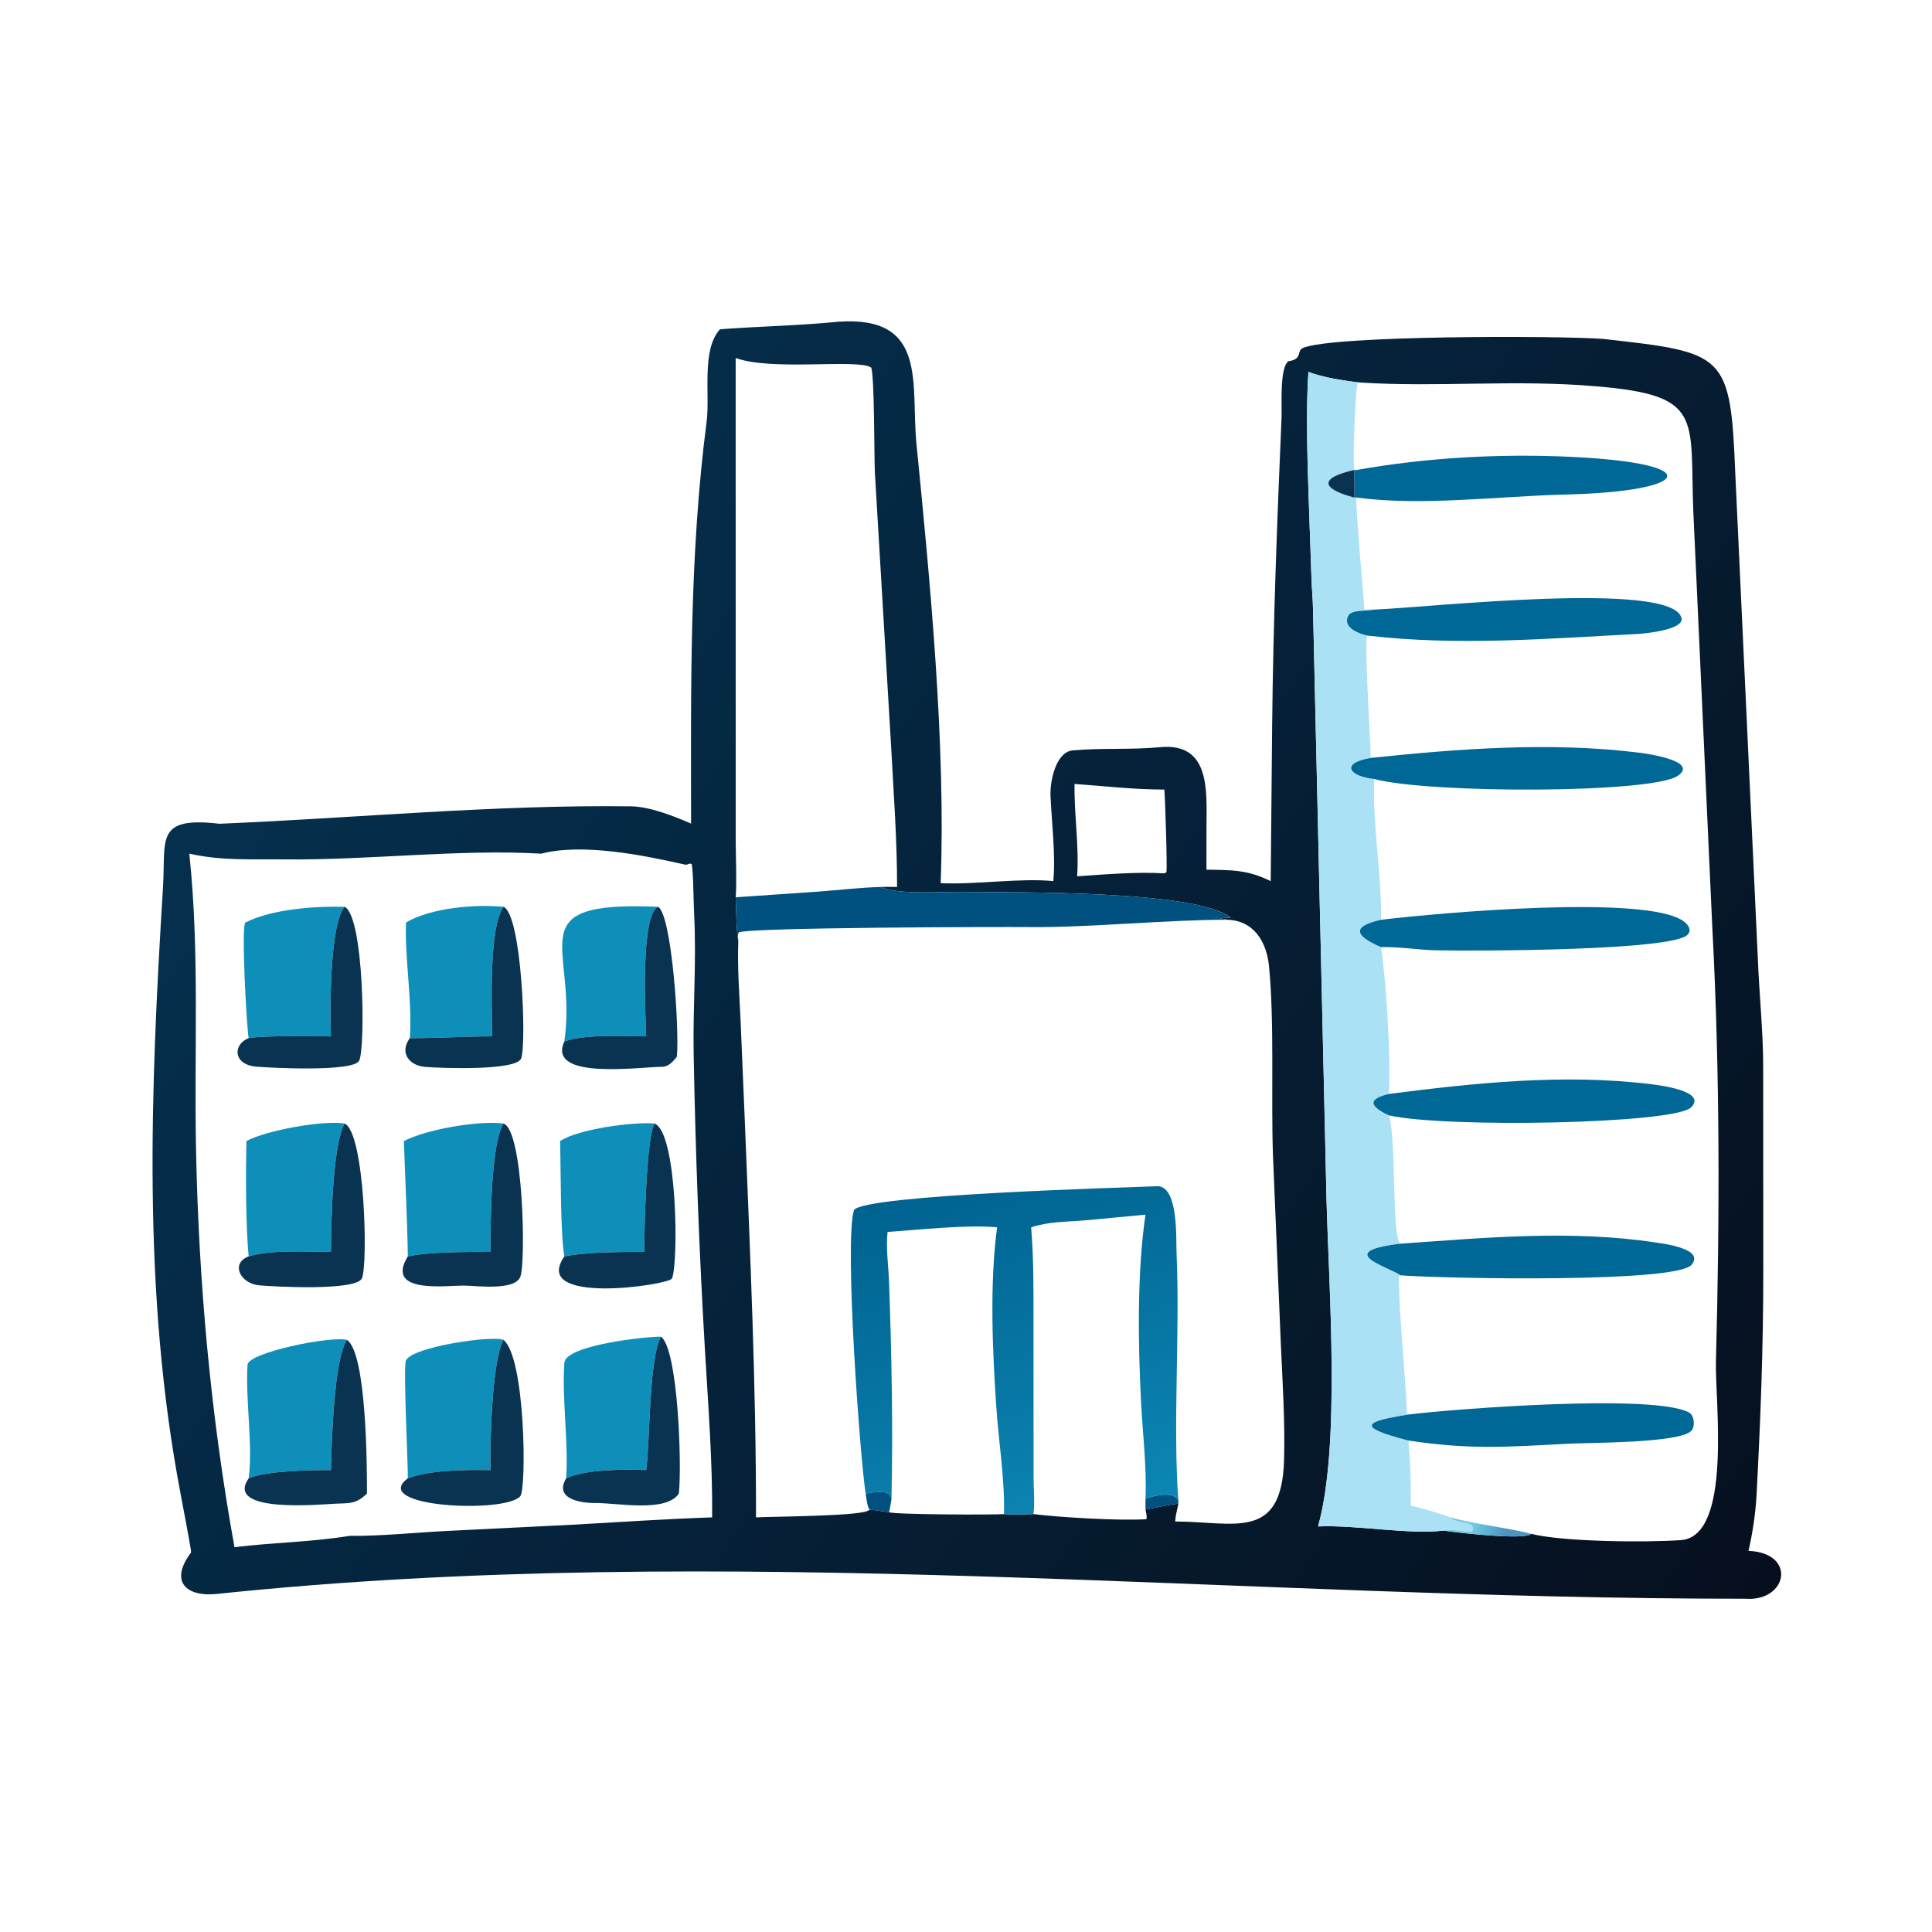 <?xml version="1.0" encoding="utf-8" ?><svg xmlns="http://www.w3.org/2000/svg" xmlns:xlink="http://www.w3.org/1999/xlink" width="1024" height="1024" viewBox="0 0 1024 1024"><defs><linearGradient id="gradient_0" gradientUnits="userSpaceOnUse" x1="478.51" y1="407.383" x2="90.09" y2="153.119"><stop offset="0" stop-color="#060F1E"/><stop offset="1" stop-color="#05304E"/></linearGradient></defs><path fill="url(#gradient_0)" transform="scale(2 2)" d="M190.812 87.263C201.298 86.466 211.381 86.323 222.199 85.26C246.085 83.602 241.308 101.905 242.875 117.675C246.483 153.98 250.672 197.439 249.284 234.047C258.436 234.49 270.645 232.613 279.142 233.507C279.787 226.534 278.7 217.943 278.393 210.817C278.231 207.043 279.812 199.266 284.281 198.86C291.855 198.172 299.768 198.74 307.393 198.013C320.779 196.738 319.777 209.464 319.732 219.089L319.721 230.475C326.624 230.586 330.537 230.472 336.751 233.507L337.134 191.875C337.42 164.54 338.453 138.001 339.622 110.664C339.754 107.595 339.053 97.397 341.457 95.728C345.296 95.189 343.548 93.003 345.262 92.235C352.865 88.828 413.551 88.915 425.057 89.835C457.199 93.454 458.604 93.6 459.873 125.559L465.856 254.22C466.188 262.882 467.282 274.064 467.262 282.373L467.29 337.209C467.293 357.217 466.561 376.227 465.503 396.243C465.248 401.072 464.453 406.269 463.373 410.995C476.25 411.539 473.757 424.539 462.468 423.682C327.64 423.723 192.151 408.276 57.415 422.413C49.692 423.223 44.65 419.413 50.646 411.406C50.787 411.218 48.116 397.247 47.809 395.631C37.699 342.439 39.886 288.894 43.193 235.198C43.977 222.428 41.002 216.317 58.141 218.304C94.429 216.792 130.763 213.244 167.127 213.681C172.186 213.742 178.532 216.257 183.143 218.258C183.118 182.365 182.657 147.295 187.274 111.615C188.176 104.649 185.846 92.613 190.812 87.263ZM360.43 101.373C356.571 100.974 350.232 99.982 346.761 98.541C346.049 107.81 346.478 122.155 346.805 131.803L347.563 153.5C347.656 156.161 347.929 158.94 347.965 161.563L351.541 317.892C352.199 342.242 355.253 383.348 349.295 404.522C359.639 404.084 373.078 406.719 382.611 405.624C385.799 406.143 404.275 408.252 405.793 406.479C414.291 408.642 436.447 408.79 445.458 408.144C459.154 407.161 454.468 371.198 454.739 360.916C455.744 322.903 455.819 284.55 453.817 246.565L448.734 135.255C447.783 110.662 451.531 104.775 423.206 102.394C401.72 100.5 381.179 102.696 360.43 101.373ZM233.453 235.049C234.809 235.043 236.4 234.999 237.733 235.049C237.749 222.649 236.835 210.528 236.175 198.161L231.864 125.455C231.642 121.411 231.78 99.053 230.838 97.372C226.999 95.026 204.701 98.391 194.961 94.877L194.972 222.93C194.98 227.092 195.289 234.047 194.961 237.79C195.046 240.176 195.191 247.448 195.653 249.341C195.398 256.56 195.936 263.339 196.265 270.5L197.415 297.83C198.81 332.743 200.388 367.146 200.347 402.122C204.354 401.868 230.261 401.843 230.388 400.038C232.345 400.196 234.273 400.634 235.625 400.745C236.78 401.395 263.238 401.477 266.068 401.254C269.229 401.449 270.818 401.326 273.881 401.254C280.443 402.093 297.038 403.08 303.806 402.595C304.021 401.879 303.717 400.825 303.565 400.038C306.315 399.511 309.553 398.777 312.283 398.487C311.937 400.383 311.597 401.129 311.422 403.214C327 403.211 339.687 408.587 340.288 386.921C340.573 376.635 339.881 366.32 339.418 355.768L337.337 305.861C336.823 290.177 337.759 271.155 336.306 256.109C335.666 249.484 332.189 243.885 325.178 243.753C324.818 243.424 318.524 242.9 326.163 243.208C317.28 235.772 267.3 236.536 254.757 236.367C249.567 236.297 237.785 237.169 233.453 235.049ZM284.768 207.76C284.627 215.905 286.012 224.118 285.453 232.227C293.009 231.712 301.05 231.015 308.567 231.445L309.103 231.183C309.382 229.984 308.764 211.292 308.567 209.248C299.433 209.186 293.451 208.358 284.768 207.76ZM143.435 226.229C121.738 224.962 97.557 228.009 75.207 227.751C66.52 227.651 58.773 228.159 50.168 226.229C52.928 252.267 51.437 278.236 51.946 304.362C52.634 339.683 55.834 375.253 62.141 410.019C72.246 408.775 82.662 408.667 92.688 407.012C100.455 407.141 110.407 406.114 118.374 405.722L152.708 404.016C164.626 403.345 176.816 402.518 188.729 402.122C188.846 387.19 187.649 371.977 186.775 357.043C185.265 331.252 184.322 305.466 183.829 279.633C183.592 267.179 184.601 254.968 183.952 242.169C183.787 239.335 183.769 231.264 183.317 228.972C182.332 228.662 182.347 229.311 181.501 229.12C170.393 226.604 154.318 223.396 143.435 226.229Z"/><path fill="#AAE1F4" transform="scale(2 2)" d="M360.43 101.373L359.761 101.648C359.182 103.25 358.385 122.934 358.911 124.451L359.463 124.559L358.838 124.559C349.537 126.654 350.06 129.504 358.838 131.848L359.463 131.848C359.136 132.896 361.328 158.274 361.579 161.554C362.357 161.5 363.483 161.349 364.184 161.554C362.258 162.058 358.135 161.445 357.266 163.25C355.696 166.513 360.642 168.059 362.393 168.436C361.379 169.365 363.283 197.005 363.239 200.863C355.021 202.289 357.594 205.75 364.184 206.444C363.657 217.988 366.169 231.503 365.989 243.753C358.533 245.442 358.566 247.783 365.989 250.996C367.371 259.949 368.619 280.742 368.068 289.91C362.285 291.278 363.007 293.208 368.068 295.583C370.148 301.758 368.727 328.881 371.195 329.587C353.247 331.729 367.669 335.575 371.195 337.982L370.747 338.226C370.715 349.394 372.426 362.966 372.847 374.507L373.265 374.862C361.311 376.781 359.345 378.135 373.265 381.759C373.802 388.037 373.879 392.696 373.883 399.034C375.61 399.34 382.769 401.378 384.3 402.122C385.269 403.829 391.754 402.925 390.046 405.912C387.537 405.959 385.417 405.15 382.611 405.624C373.078 406.719 359.639 404.084 349.295 404.522C355.253 383.348 352.199 342.242 351.541 317.892L347.965 161.563C347.929 158.94 347.656 156.161 347.563 153.5L346.805 131.803C346.478 122.155 346.049 107.81 346.761 98.541C350.232 99.982 356.571 100.974 360.43 101.373Z"/><path fill="#006897" transform="scale(2 2)" d="M359.463 124.559C378.126 121.234 397.863 120.152 416.76 121.086C452.715 122.864 448.185 130.263 414.688 131.065C397.227 131.483 376.69 134.2 359.463 131.848L358.838 131.848C359.104 131.039 358.846 125.866 358.838 124.559L359.463 124.559Z"/><path fill="#0A3351" transform="scale(2 2)" d="M358.838 131.848C350.06 129.504 349.537 126.654 358.838 124.559C358.846 125.866 359.104 131.039 358.838 131.848Z"/><path fill="#006897" transform="scale(2 2)" d="M364.184 161.554C379.182 160.916 443.488 153.769 445.624 163.848C446.264 166.868 436.081 167.894 433.983 168.004C410.169 169.247 386.152 171.223 362.393 168.436C360.642 168.059 355.696 166.513 357.266 163.25C358.135 161.445 362.258 162.058 364.184 161.554Z"/><path fill="#006897" transform="scale(2 2)" d="M363.239 200.863C386.543 198.411 410.808 196.57 434.13 199.438C435.498 199.607 450.372 201.495 444.716 205.545C438.024 210.338 378.72 210.324 364.184 206.444C357.594 205.75 355.021 202.289 363.239 200.863Z"/><path fill="#005080" transform="scale(2 2)" d="M194.961 237.79L217.002 236.277C222.443 235.863 228.018 235.21 233.453 235.049C237.785 237.169 249.567 236.297 254.757 236.367C267.3 236.536 317.28 235.772 326.163 243.208C318.524 242.9 324.818 243.424 325.178 243.753C310.009 243.682 288.643 245.826 273.4 245.687C264.727 245.608 198.091 245.756 195.771 247.114C195.43 247.828 195.59 248.525 195.653 249.341C195.191 247.448 195.046 240.176 194.961 237.79Z"/><path fill="#0D8FBA" transform="scale(2 2)" d="M91.322 240.311C87.38 244.775 87.4 268.136 87.706 274.653C83.066 274.645 69.992 274.368 65.894 275.112C65.351 272.221 63.872 245.067 65.045 244.473C72.169 240.867 83.694 240.104 91.322 240.311Z"/><path fill="#0D8FBA" transform="scale(2 2)" d="M107.591 244.46C114.293 240.553 125.812 239.599 133.427 240.311C129.43 246.107 130.414 266.9 130.405 274.653C123.135 274.644 115.853 275.164 108.609 275.112C109.304 265.123 107.263 254.575 107.591 244.46Z"/><path fill="#0D8FBA" transform="scale(2 2)" d="M174.392 240.311C169.635 242.582 171.075 269.325 171.245 274.653C165.125 274.632 155.036 273.985 149.56 276.01C153.139 250.817 136.749 238.689 174.392 240.311Z"/><path fill="#0A3351" transform="scale(2 2)" d="M133.427 240.311C138.299 242.359 139.589 276.866 138.098 280.53C136.76 283.82 116.791 283.089 112.564 282.726C108.484 282.375 105.764 279.027 108.609 275.112C115.853 275.164 123.135 274.644 130.405 274.653C130.414 266.9 129.43 246.107 133.427 240.311Z"/><path fill="#0A3351" transform="scale(2 2)" d="M171.245 274.653C171.075 269.325 169.635 242.582 174.392 240.311C178.031 242.332 180.081 273.001 179.376 280.053C178.419 281.26 177.167 282.725 175.411 282.72C169.715 282.705 144.845 286.358 149.56 276.01C155.036 273.985 165.125 274.632 171.245 274.653Z"/><path fill="#006897" transform="scale(2 2)" d="M365.989 250.996C358.566 247.783 358.533 245.442 365.989 243.753C381.514 241.901 436.668 236.95 446.256 244.206C447.393 245.066 448.403 246.462 447.222 247.713C443.219 251.956 391.669 252.059 380.717 251.847C375.802 251.752 370.897 250.863 365.989 250.996Z"/><path fill="#0A3351" transform="scale(2 2)" d="M87.706 274.653C87.4 268.136 87.38 244.775 91.322 240.311C96.498 242.81 96.859 277.875 95.18 281.106C93.603 284.141 71.803 282.984 68.046 282.69C61.641 282.188 61.696 276.74 65.894 275.112C69.992 274.368 83.066 274.645 87.706 274.653Z"/><path fill="#006897" transform="scale(2 2)" d="M368.068 289.91C390.982 286.961 414.55 284.486 437.591 287.331C439.242 287.535 452.572 289.076 448.155 293.466C443.713 297.881 383.013 298.969 368.068 295.583C363.007 293.208 362.285 291.278 368.068 289.91Z"/><path fill="#0D8FBA" transform="scale(2 2)" d="M65.296 302.383C70.476 299.62 85.276 296.832 91.322 297.741C88.077 303.726 87.766 324.214 87.706 331.781C81.39 331.735 71.582 331.158 65.894 332.962C65.099 324.461 65.11 311.203 65.296 302.383Z"/><path fill="#0D8FBA" transform="scale(2 2)" d="M107.034 302.383C112.979 299.318 126.694 296.893 133.427 297.741C130.056 303.248 129.968 324.292 130.005 331.781C123.736 331.78 114.103 331.691 108.076 332.962C107.921 322.854 107.375 312.518 107.034 302.383Z"/><path fill="#0A3351" transform="scale(2 2)" d="M91.322 297.741C96.682 300.179 97.567 335.017 95.913 338.771C94.405 342.193 72.474 340.968 68.734 340.633C63.627 340.176 61.023 334.791 65.894 332.962C71.582 331.158 81.39 331.735 87.706 331.781C87.766 324.214 88.077 303.726 91.322 297.741Z"/><path fill="#0A3351" transform="scale(2 2)" d="M133.427 297.741C138.723 299.534 139.379 334.553 137.894 338.356C136.393 342.203 125.934 340.679 122.754 340.693C117.847 340.716 101.985 342.841 108.076 332.962C114.103 331.691 123.736 331.78 130.005 331.781C129.968 324.292 130.056 303.248 133.427 297.741Z"/><path fill="#0D8FBA" transform="scale(2 2)" d="M173.478 297.741C171.278 301.193 170.714 326.633 170.728 331.781C164.623 331.774 155.552 331.754 149.56 332.962C148.488 327.211 148.635 309.213 148.432 302.383C153.32 299.193 167.697 297.254 173.478 297.741Z"/><path fill="#0A3351" transform="scale(2 2)" d="M170.728 331.781C170.714 326.633 171.278 301.193 173.478 297.741C179.576 300.288 179.833 335.051 178.065 338.824C177.252 340.559 140.478 346.025 149.56 332.962C155.552 331.754 164.623 331.774 170.728 331.781Z"/><defs><linearGradient id="gradient_1" gradientUnits="userSpaceOnUse" x1="254.26" y1="310.915" x2="286.267" y2="404.312"><stop offset="0" stop-color="#006290"/><stop offset="1" stop-color="#0C86B3"/></linearGradient></defs><path fill="url(#gradient_1)" transform="scale(2 2)" d="M229.412 395.815C227.961 386.949 223.682 328.836 226.324 320.652C229.408 316.6 297.634 314.737 306.945 314.351C312.328 314.751 311.635 328.336 311.8 332.127C312.743 353.722 310.78 377.108 312.283 397.866C311.549 394.962 305.493 396.368 303.565 397.235C303.92 388.707 302.821 379.982 302.386 371.457C301.592 355.898 301.325 337.126 303.565 321.905L287.633 323.399C282.813 323.811 277.8 323.718 273.27 325.255C273.969 334.171 273.887 341.783 273.886 350.706L273.91 392C273.944 394.95 274.246 398.384 273.881 401.254C270.818 401.326 269.229 401.449 266.068 401.254C266.33 392.592 264.674 382.059 264.067 373.384C263.006 358.213 262.241 340.22 264.242 325.255C256.449 324.478 243.359 325.936 235.217 326.481C234.74 330.957 235.435 335.094 235.597 339.539C236.291 358.561 236.676 378.222 236.251 397.235C235.78 394.45 231.407 395.529 229.412 395.815Z"/><path fill="#006897" transform="scale(2 2)" d="M371.195 329.587C393.651 328.005 416.398 325.873 438.802 329.282C440.701 329.571 451.917 330.911 448.265 335.196C444.156 340.017 383.621 338.871 371.195 337.982C367.669 335.575 353.247 331.729 371.195 329.587Z"/><path fill="#0D8FBA" transform="scale(2 2)" d="M150.029 391.781C150.692 382.196 148.886 370.695 149.563 361.141C149.892 356.504 170.97 354.174 175.16 354.238C171.927 360.209 172.298 381.906 171.245 389.593C165.693 389.339 154.776 389.38 150.029 391.781Z"/><path fill="#0D8FBA" transform="scale(2 2)" d="M108.076 391.781C108.146 387.779 106.81 362.068 107.583 360.517C109.425 356.822 130.672 353.848 133.427 355.081C130.43 359.981 129.745 383.301 130.005 389.593C123.603 389.502 113.941 389.502 108.076 391.781Z"/><path fill="#0A3351" transform="scale(2 2)" d="M175.16 354.238C179.624 357.417 180.744 387.61 179.907 395.815C176.467 400.894 163.784 398.277 157.651 398.311C153.804 398.333 146.815 397.219 150.029 391.781C154.776 389.38 165.693 389.339 171.245 389.593C172.298 381.906 171.927 360.209 175.16 354.238Z"/><path fill="#0D8FBA" transform="scale(2 2)" d="M65.894 391.781C67.086 383.149 64.992 370.923 65.603 361.647C65.811 358.486 87.408 353.998 91.935 355.081C88.485 360.272 87.893 382.249 87.706 389.593C82.3 389.575 70.544 389.737 65.894 391.781Z"/><path fill="#0A3351" transform="scale(2 2)" d="M133.427 355.081C139.257 359.771 139.556 394.451 137.894 396.489C134.077 401.168 97.748 399.452 108.076 391.781C113.941 389.502 123.603 389.502 130.005 389.593C129.745 383.301 130.43 359.981 133.427 355.081Z"/><path fill="#0A3351" transform="scale(2 2)" d="M91.935 355.081C97.183 358.552 97.27 389.103 97.248 395.815C94.377 398.581 92.784 398.335 89.007 398.49C85.294 398.642 59.374 401.189 65.894 391.781C70.544 389.737 82.3 389.575 87.706 389.593C87.893 382.249 88.485 360.272 91.935 355.081Z"/><path fill="#006897" transform="scale(2 2)" d="M373.265 374.862C384.915 373.411 438.445 369.245 447.661 374.356C449.024 375.112 449.314 378.125 448.154 379.243C444.823 382.453 421.281 382.307 415.915 382.585C399.072 383.456 389.95 384.244 373.265 381.759C359.345 378.135 361.311 376.781 373.265 374.862Z"/><path fill="#005080" transform="scale(2 2)" d="M229.412 395.815C231.407 395.529 235.78 394.45 236.251 397.235C236.072 398.315 235.882 399.707 235.625 400.745C234.273 400.634 232.345 400.196 230.388 400.038C229.787 399.009 229.608 397.058 229.412 395.815Z"/><path fill="#005080" transform="scale(2 2)" d="M303.565 397.235C305.493 396.368 311.549 394.962 312.283 397.866L312.283 398.487C309.553 398.777 306.315 399.511 303.565 400.038L303.565 397.235Z"/><defs><linearGradient id="gradient_2" gradientUnits="userSpaceOnUse" x1="398.611" y1="407.127" x2="390.477" y2="404.317"><stop offset="0" stop-color="#4B95C2"/><stop offset="1" stop-color="#72CADF"/></linearGradient></defs><path fill="url(#gradient_2)" transform="scale(2 2)" d="M382.611 405.624C385.417 405.15 387.537 405.959 390.046 405.912C391.754 402.925 385.269 403.829 384.3 402.122C391.654 404.062 398.933 404.748 405.793 406.479C404.275 408.252 385.799 406.143 382.611 405.624Z"/></svg>